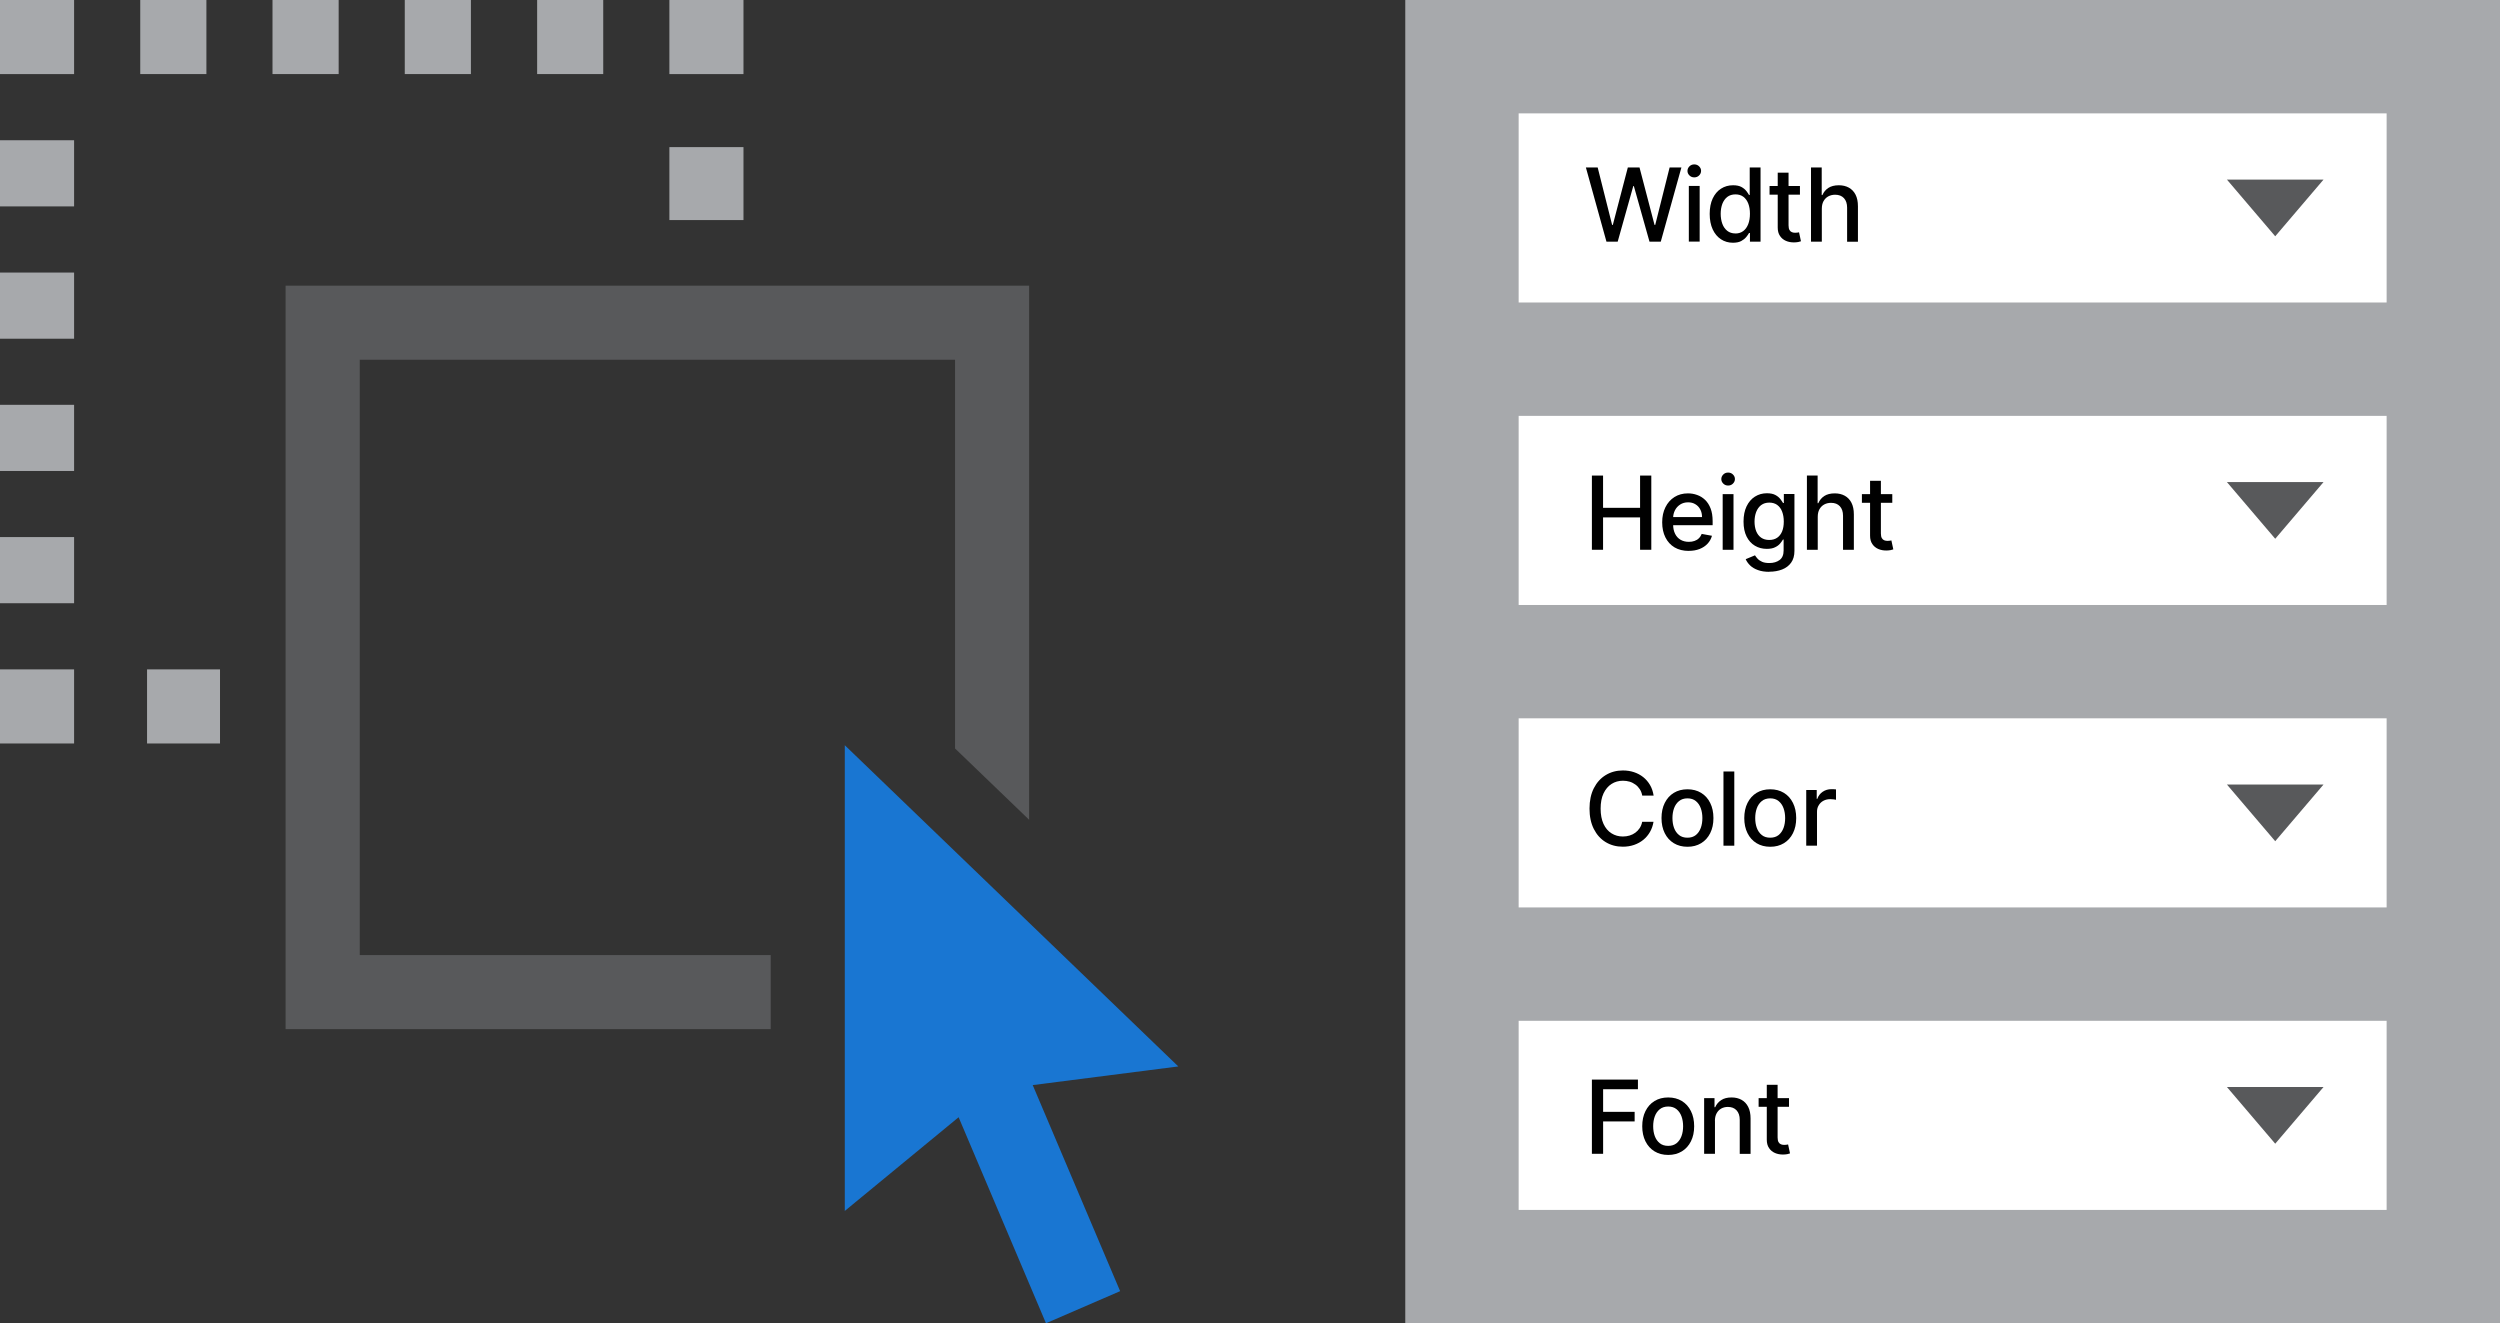 <?xml version="1.0" encoding="UTF-8"?>
<svg id="Layer_3" data-name="Layer 3" xmlns="http://www.w3.org/2000/svg" viewBox="0 0 441 233.42">
  <rect x="0" y="0" width="441" height="233.42" fill="#333333" stroke="none"/>
  <defs>
    <style>
      .cls-1 {
        fill: #fff;
      }

      .cls-2 {
        fill: #a7a9ac;
      }

      .cls-3 {
        fill: #1976d2;
      }

      .cls-4 {
        fill: #58595b;
      }
    </style>
  </defs>
  <g>
    <rect class="cls-2" x="25.94" y="118.08" width="12.87" height="13.07"/>
    <rect class="cls-2" y="118.08" width="13.07" height="13.07"/>
    <path class="cls-2" d="m0,24.74v11.67h13.07v-11.67H0ZM0,48.08v11.67h13.07v-11.67H0ZM0,71.41v11.67h13.07v-11.67H0ZM0,94.74v11.67h13.07v-11.67H0Z"/>
    <rect class="cls-2" y="0" width="13.07" height="13.07"/>
    <path class="cls-2" d="m24.74,0v13.07h11.67V0h-11.67Zm23.33,0v13.07h11.67V0h-11.67Zm23.33,0v13.07h11.67V0h-11.67Zm23.35,0v13.07h11.66V0h-11.66Z"/>
    <rect class="cls-2" x="118.08" y="0" width="13.07" height="13.07"/>
    <rect class="cls-2" x="118.08" y="25.95" width="13.07" height="12.87"/>
  </g>
  <path class="cls-4" d="m50.38,50.39v131.15h85.57v-13.07H63.46V63.46h105.01v68.57l13.07,12.58V50.39H50.38Z"/>
  <polygon class="cls-3" points="182.17 191.41 197.59 227.76 184.51 233.42 169.1 197.08 149.02 213.61 149.02 131.46 168.46 150.18 181.53 162.77 207.85 188.12 182.17 191.41"/>
  <rect class="cls-2" x="247.89" y="0" width="193.11" height="233.42"/>
  <rect class="cls-1" x="267.89" y="20" width="153.11" height="33.36"/>
  <rect class="cls-1" x="267.89" y="73.36" width="153.11" height="33.36"/>
  <rect class="cls-1" x="267.89" y="126.71" width="153.11" height="33.36"/>
  <rect class="cls-1" x="267.89" y="180.07" width="153.11" height="33.36"/>
  <polygon class="cls-4" points="401.35 41.68 409.87 31.68 392.83 31.68 401.35 41.68"/>
  <polygon class="cls-4" points="401.35 95.04 409.87 85.04 392.83 85.04 401.35 95.04"/>
  <polygon class="cls-4" points="401.35 148.39 409.87 138.39 392.83 138.39 401.35 148.39"/>
  <polygon class="cls-4" points="401.35 201.75 409.87 191.75 392.83 191.75 401.35 201.75"/>
  <g>
    <path d="m283.38,42.63l-3.63-13.09h2.08l2.55,10.14h.12l2.65-10.14h2.06l2.65,10.14h.12l2.54-10.14h2.08l-3.64,13.09h-1.99l-2.76-9.81h-.1l-2.75,9.81h-2Z"/>
    <path d="m298.87,31.29c-.33,0-.62-.11-.85-.34s-.35-.49-.35-.8.12-.58.35-.81.52-.34.85-.34.62.11.85.34.35.49.35.8-.12.58-.35.81-.52.34-.85.34Zm-.96,11.33v-9.82h1.91v9.82h-1.91Z"/>
    <path d="m305.7,42.82c-.79,0-1.5-.2-2.12-.61-.62-.41-1.11-.99-1.46-1.75-.35-.76-.53-1.67-.53-2.73s.18-1.97.53-2.72c.36-.75.84-1.33,1.47-1.73.62-.4,1.33-.6,2.12-.6.61,0,1.1.1,1.47.3s.66.44.87.71c.21.27.37.51.48.71h.12v-4.86h1.91v13.09h-1.87v-1.53h-.16c-.11.21-.28.45-.5.72s-.51.5-.88.7-.86.3-1.46.3Zm.42-1.63c.55,0,1.02-.15,1.4-.44.38-.29.67-.7.87-1.22s.3-1.12.3-1.82-.1-1.28-.29-1.79c-.2-.51-.48-.91-.86-1.2-.38-.29-.85-.43-1.41-.43s-1.05.15-1.44.45c-.38.3-.67.71-.87,1.22-.19.52-.29,1.1-.29,1.75s.1,1.25.29,1.77.49.94.87,1.24.86.46,1.43.46Z"/>
    <path d="m317.51,32.81v1.53h-5.36v-1.53h5.36Zm-3.92-2.35h1.91v9.29c0,.37.06.65.17.83.11.19.25.31.43.38.18.07.37.1.58.1.15,0,.29-.01.4-.03.11-.02.2-.04.27-.05l.34,1.58c-.11.04-.27.09-.47.13-.21.04-.46.07-.77.07-.5,0-.97-.08-1.41-.27s-.79-.48-1.05-.87c-.27-.39-.4-.88-.4-1.48v-9.68Z"/>
    <path d="m321.37,36.8v5.83h-1.91v-13.09h1.89v4.87h.12c.23-.53.58-.95,1.05-1.26.47-.31,1.09-.47,1.85-.47.67,0,1.26.14,1.77.42.5.28.9.69,1.18,1.24.28.55.42,1.23.42,2.05v6.25h-1.91v-6.01c0-.72-.19-1.28-.56-1.68-.37-.4-.89-.6-1.55-.6-.45,0-.86.1-1.21.29s-.63.47-.84.84c-.2.37-.3.81-.3,1.33Z"/>
  </g>
  <g>
    <path d="m280.81,96.98v-13.09h1.97v5.69h6.53v-5.69h1.98v13.09h-1.98v-5.71h-6.53v5.71h-1.97Z"/>
    <path d="m297.89,97.18c-.97,0-1.8-.21-2.5-.62-.7-.42-1.23-1-1.61-1.76-.38-.76-.57-1.64-.57-2.66s.19-1.89.57-2.66c.38-.77.91-1.37,1.59-1.8.68-.43,1.47-.65,2.39-.65.55,0,1.09.09,1.61.28.52.18.99.47,1.4.86.41.39.74.9.98,1.52.24.62.36,1.38.36,2.27v.68h-7.8v-1.43h5.93c0-.5-.1-.95-.31-1.34-.2-.39-.49-.7-.86-.92-.37-.23-.8-.34-1.29-.34-.54,0-1,.13-1.4.39-.4.26-.71.6-.92,1.02s-.32.88-.32,1.36v1.12c0,.66.12,1.21.35,1.67.23.46.56.81.97,1.05.42.24.91.36,1.46.36.36,0,.69-.05.99-.16.3-.1.56-.26.77-.47.22-.21.38-.47.5-.77l1.81.33c-.15.53-.4,1-.78,1.4-.37.4-.84.71-1.4.93s-1.2.33-1.91.33Z"/>
    <path d="m304.84,85.65c-.33,0-.62-.11-.85-.34s-.35-.49-.35-.8.12-.58.35-.81.52-.34.85-.34.62.11.85.34.35.49.35.8-.12.58-.35.81-.52.34-.85.34Zm-.96,11.33v-9.82h1.91v9.82h-1.91Z"/>
    <path d="m312.11,100.87c-.78,0-1.45-.1-2.01-.31-.56-.2-1.02-.47-1.37-.81-.35-.34-.62-.71-.79-1.11l1.64-.68c.12.19.27.39.46.6.19.21.46.39.79.54s.77.22,1.29.22c.72,0,1.32-.18,1.8-.53.47-.35.71-.91.71-1.68v-1.93h-.12c-.12.21-.28.44-.5.7-.22.26-.51.48-.89.66-.38.19-.86.28-1.46.28-.78,0-1.47-.18-2.09-.55s-1.11-.9-1.47-1.62-.54-1.59-.54-2.64.18-1.94.53-2.68c.36-.75.84-1.32,1.47-1.72s1.33-.6,2.12-.6c.61,0,1.1.1,1.48.3s.67.44.88.71c.21.27.37.51.49.71h.14v-1.59h1.87v10.04c0,.84-.2,1.54-.59,2.08-.39.54-.92.94-1.59,1.2s-1.42.39-2.25.39Zm-.02-5.62c.55,0,1.02-.13,1.4-.39.38-.26.67-.63.87-1.11.2-.48.3-1.06.3-1.74s-.1-1.24-.29-1.75-.48-.9-.86-1.18c-.38-.28-.85-.42-1.41-.42s-1.05.15-1.44.44c-.38.3-.67.7-.87,1.21-.19.51-.29,1.07-.29,1.7s.1,1.21.29,1.69c.2.49.49.87.87,1.14.39.27.86.41,1.43.41Z"/>
    <path d="m320.65,91.15v5.83h-1.91v-13.09h1.89v4.87h.12c.23-.53.58-.95,1.05-1.26.47-.31,1.09-.47,1.85-.47.67,0,1.26.14,1.77.42.5.28.9.69,1.18,1.24.28.55.42,1.23.42,2.05v6.25h-1.91v-6.01c0-.72-.19-1.28-.56-1.68-.37-.4-.89-.6-1.55-.6-.45,0-.86.1-1.21.29s-.63.47-.84.84c-.2.37-.3.81-.3,1.33Z"/>
    <path d="m333.8,87.16v1.53h-5.36v-1.53h5.36Zm-3.92-2.35h1.91v9.29c0,.37.06.65.17.83.11.19.25.31.43.38.18.07.37.1.58.1.15,0,.29-.01.4-.03.11-.02.2-.04.27-.05l.34,1.58c-.11.04-.27.09-.47.13-.21.04-.46.07-.77.07-.5,0-.97-.08-1.41-.27s-.79-.48-1.05-.87c-.27-.39-.4-.88-.4-1.48v-9.68Z"/>
  </g>
  <g>
    <path d="m291.69,140.34h-2c-.08-.43-.22-.8-.43-1.12-.21-.32-.46-.6-.77-.82s-.64-.4-1.01-.51-.77-.17-1.19-.17c-.75,0-1.43.19-2.02.57s-1.06.94-1.41,1.67c-.34.73-.51,1.63-.51,2.68s.17,1.96.51,2.7c.34.73.81,1.29,1.41,1.66.6.38,1.27.56,2.01.56.41,0,.81-.06,1.18-.17s.71-.28,1.01-.5.56-.49.77-.81c.21-.32.36-.69.44-1.11h2c-.11.65-.31,1.24-.62,1.78s-.69,1-1.17,1.39-1.02.69-1.63.9-1.27.32-1.99.32c-1.13,0-2.14-.27-3.03-.81-.89-.54-1.58-1.31-2.09-2.32-.51-1.01-.76-2.21-.76-3.6s.26-2.6.77-3.6c.51-1,1.21-1.77,2.1-2.31s1.89-.81,3.02-.81c.69,0,1.34.1,1.95.3.6.2,1.15.49,1.63.87.48.38.88.85,1.2,1.39s.53,1.17.64,1.88Z"/>
    <path d="m297.67,149.37c-.92,0-1.72-.21-2.41-.63-.69-.42-1.22-1.01-1.6-1.77-.38-.76-.57-1.65-.57-2.66s.19-1.91.57-2.67c.38-.76.91-1.36,1.6-1.78.69-.42,1.49-.63,2.41-.63s1.72.21,2.41.63c.69.42,1.22,1.01,1.6,1.78.38.76.57,1.65.57,2.67s-.19,1.9-.57,2.66c-.38.76-.91,1.35-1.6,1.77-.69.42-1.49.63-2.41.63Zm0-1.6c.6,0,1.09-.16,1.48-.47.39-.32.68-.74.87-1.26s.28-1.1.28-1.73-.09-1.2-.28-1.73-.48-.95-.87-1.27c-.39-.32-.89-.48-1.48-.48s-1.1.16-1.49.48c-.39.32-.69.74-.88,1.27s-.28,1.1-.28,1.73.09,1.21.28,1.73.48.94.88,1.26c.39.32.89.47,1.49.47Z"/>
    <path d="m305.93,136.09v13.09h-1.91v-13.09h1.91Z"/>
    <path d="m312.27,149.37c-.92,0-1.72-.21-2.41-.63-.69-.42-1.22-1.01-1.6-1.77-.38-.76-.57-1.65-.57-2.66s.19-1.91.57-2.67c.38-.76.91-1.36,1.6-1.78.69-.42,1.49-.63,2.41-.63s1.72.21,2.41.63c.69.42,1.22,1.01,1.6,1.78.38.76.57,1.65.57,2.67s-.19,1.9-.57,2.66c-.38.76-.91,1.35-1.6,1.77-.69.42-1.49.63-2.41.63Zm0-1.6c.6,0,1.09-.16,1.48-.47.39-.32.68-.74.87-1.26s.28-1.1.28-1.73-.09-1.2-.28-1.73-.48-.95-.87-1.27c-.39-.32-.89-.48-1.48-.48s-1.1.16-1.49.48c-.39.32-.69.74-.88,1.27s-.28,1.1-.28,1.73.09,1.21.28,1.73.48.94.88,1.26c.39.32.89.47,1.49.47Z"/>
    <path d="m318.62,149.18v-9.82h1.85v1.56h.1c.18-.53.5-.94.95-1.25s.97-.46,1.54-.46c.12,0,.26,0,.42.01s.29.02.39.03v1.83c-.08-.02-.21-.04-.41-.07-.2-.03-.39-.04-.59-.04-.45,0-.85.09-1.21.28s-.63.45-.83.79c-.21.33-.31.71-.31,1.14v6h-1.91Z"/>
  </g>
  <g>
    <path d="m280.81,203.53v-13.09h8.12v1.7h-6.14v3.99h5.56v1.69h-5.56v5.71h-1.97Z"/>
    <path d="m294.27,203.73c-.92,0-1.72-.21-2.41-.63-.69-.42-1.22-1.01-1.6-1.77-.38-.76-.57-1.65-.57-2.66s.19-1.91.57-2.67c.38-.76.91-1.36,1.6-1.78.69-.42,1.49-.63,2.41-.63s1.72.21,2.41.63c.69.42,1.22,1.01,1.6,1.78.38.76.57,1.65.57,2.67s-.19,1.9-.57,2.66c-.38.76-.91,1.35-1.6,1.77-.69.42-1.49.63-2.41.63Zm0-1.6c.6,0,1.09-.16,1.48-.47.39-.32.68-.74.87-1.26s.28-1.1.28-1.73-.09-1.2-.28-1.73-.48-.95-.87-1.27c-.39-.32-.89-.48-1.48-.48s-1.1.16-1.49.48c-.39.32-.69.74-.88,1.27s-.28,1.1-.28,1.73.09,1.21.28,1.73.48.94.88,1.26c.39.32.89.47,1.49.47Z"/>
    <path d="m302.52,197.7v5.83h-1.91v-9.82h1.83v1.6h.12c.23-.52.58-.94,1.06-1.25.48-.32,1.09-.47,1.83-.47.67,0,1.25.14,1.76.42.5.28.89.69,1.17,1.24.28.55.42,1.23.42,2.04v6.25h-1.91v-6.01c0-.71-.19-1.27-.56-1.67-.37-.4-.88-.6-1.53-.6-.44,0-.84.1-1.18.29-.34.19-.61.47-.81.84-.2.37-.3.81-.3,1.33Z"/>
    <path d="m315.58,193.71v1.53h-5.36v-1.53h5.36Zm-3.92-2.35h1.91v9.29c0,.37.06.65.17.83.11.19.25.31.43.38.18.07.37.1.58.1.15,0,.29-.01.4-.03.11-.02.2-.04.27-.05l.34,1.58c-.11.04-.27.09-.47.13-.21.04-.46.07-.77.07-.5,0-.97-.08-1.41-.27s-.79-.48-1.05-.87c-.27-.39-.4-.88-.4-1.48v-9.68Z"/>
  </g>
</svg>